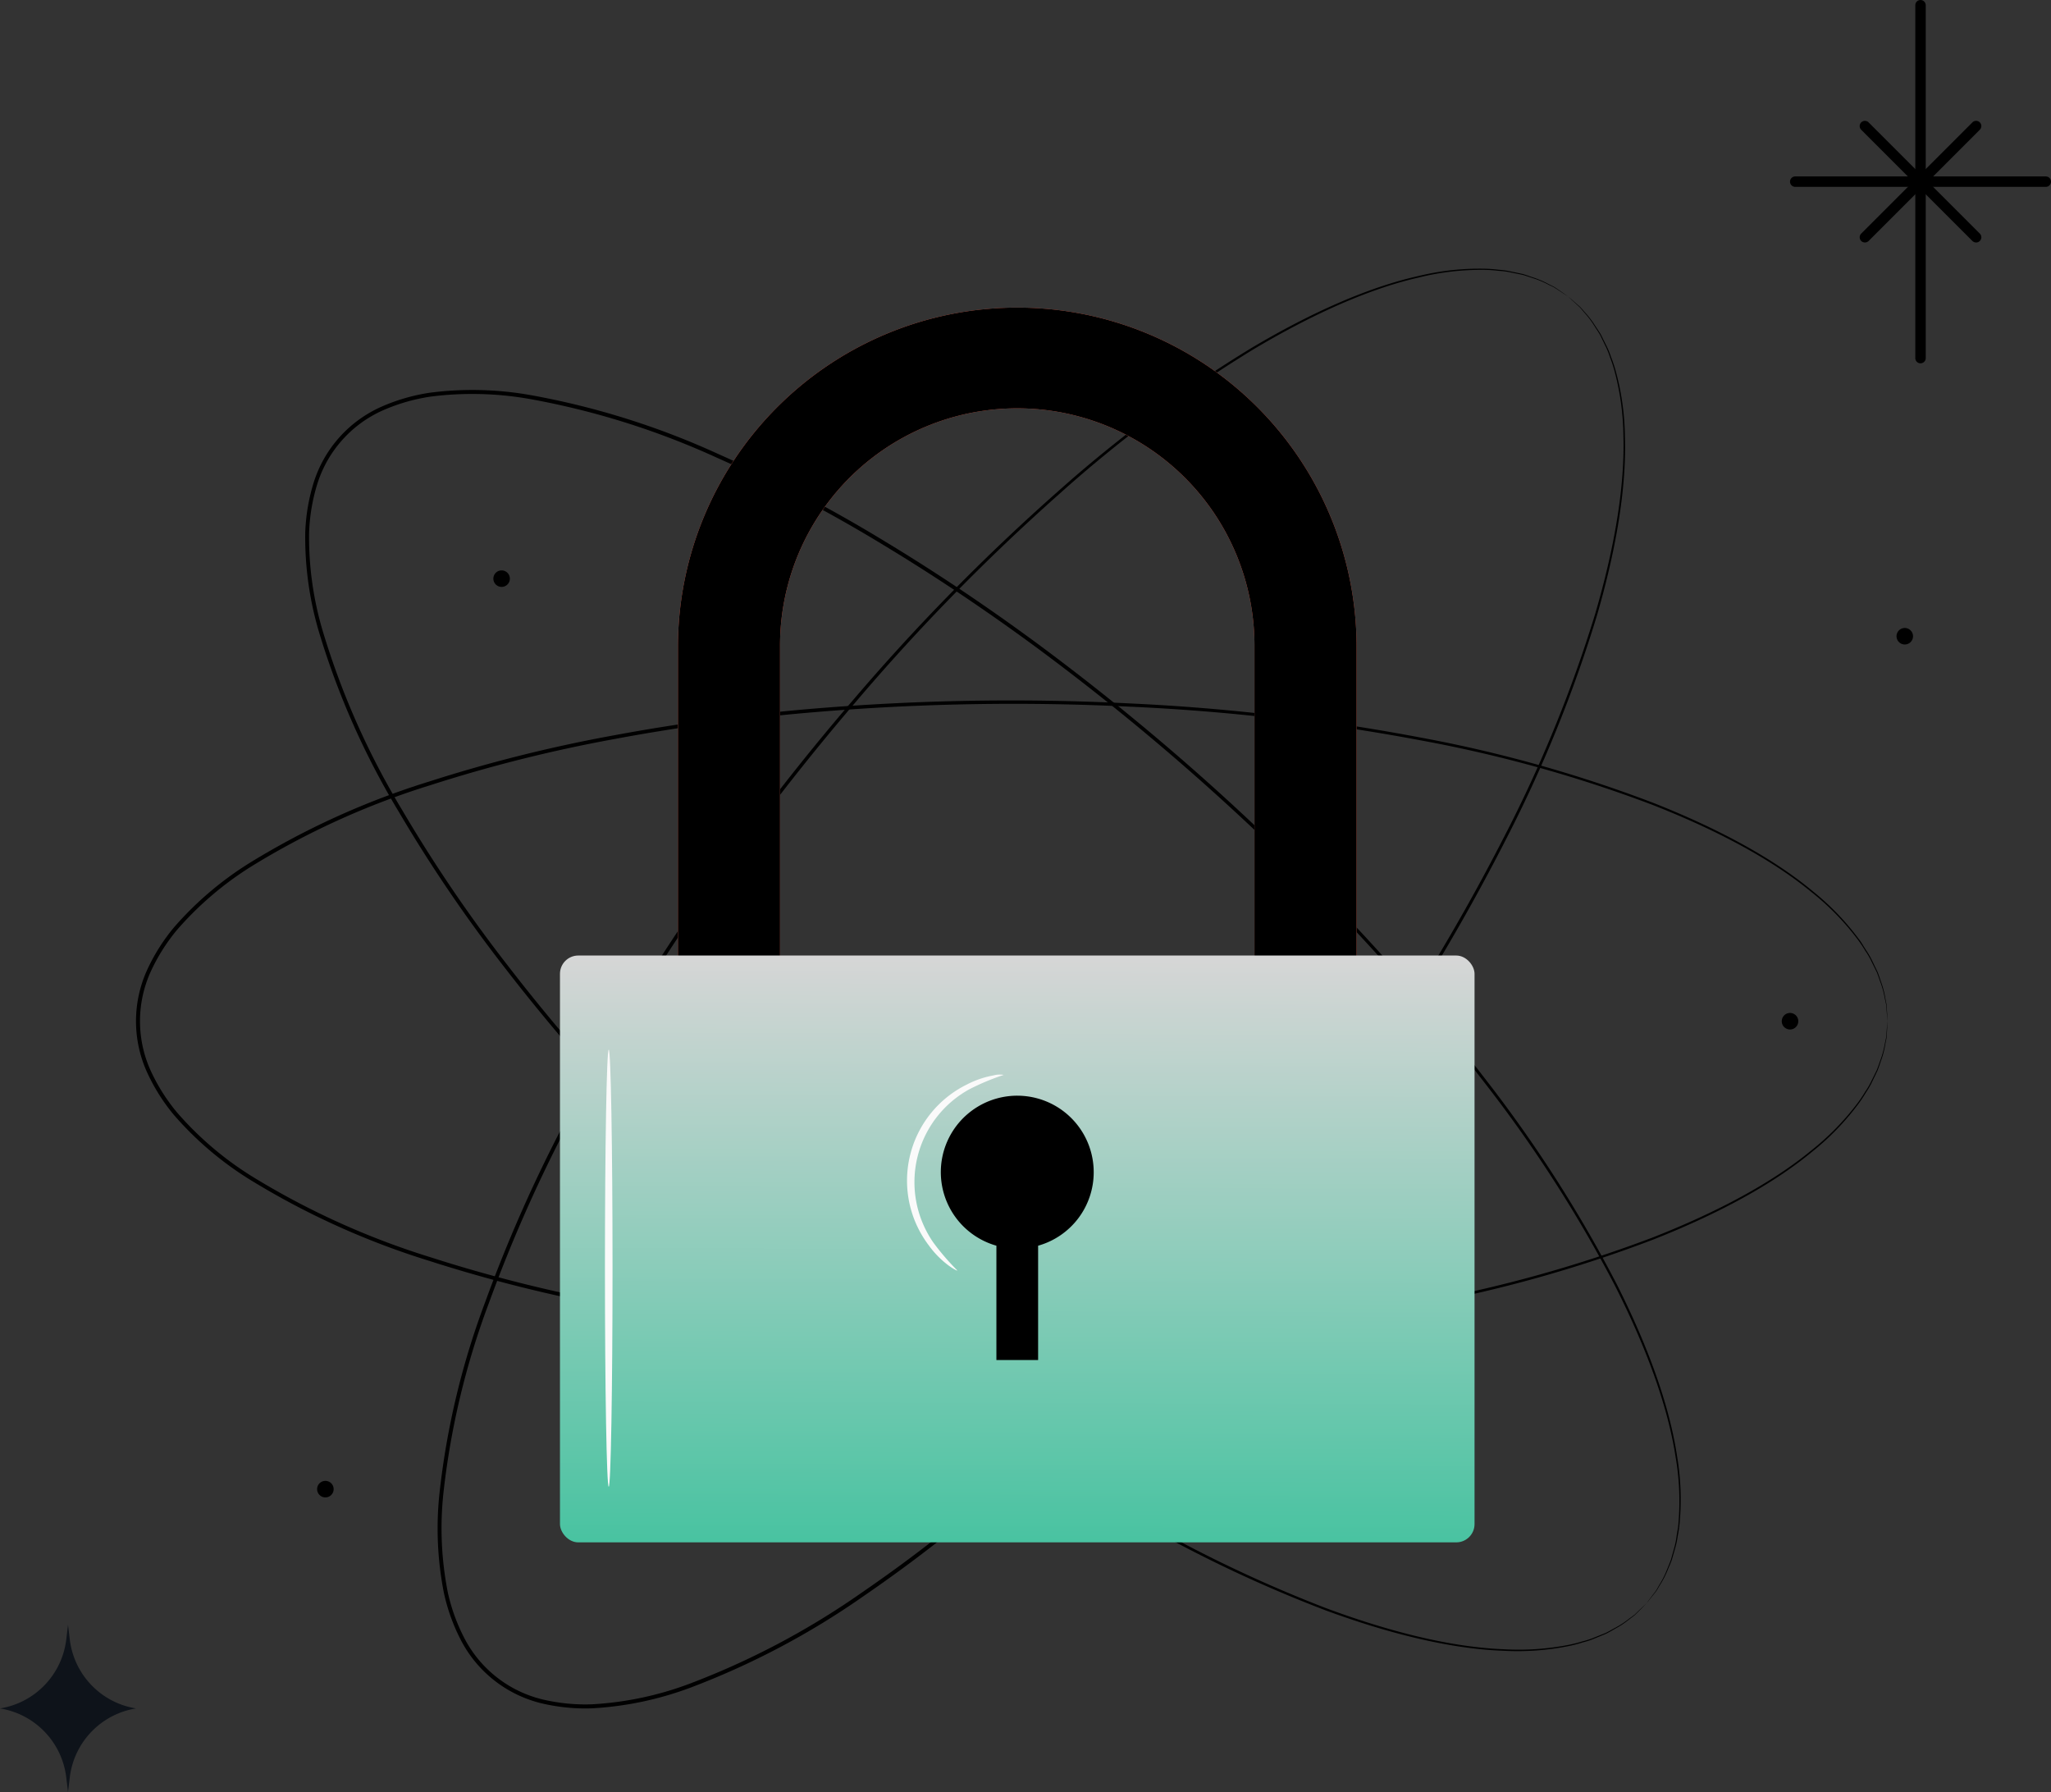 <svg xmlns="http://www.w3.org/2000/svg" xmlns:xlink="http://www.w3.org/1999/xlink" width="252.606" height="220.682" viewBox="0 0 252.606 220.682">
  <rect x="0" y="0" width="252.606" height="220.682" fill="#333333" stroke="none"/>
  <defs>
    <linearGradient id="linear-gradient" x1="0.399" y1="1" x2="0.404" gradientUnits="objectBoundingBox">
      <stop offset="0" stop-color="#49c3a1"/>
      <stop offset="1" stop-color="#d6d6d6"/>
    </linearGradient>
  </defs>
  <g id="Bank-grade_security" data-name="Bank-grade security" transform="translate(-1159.006 -1415.275)">
    <g id="Сгруппировать_2435" data-name="Сгруппировать 2435" transform="translate(913.737 1361.735)">
      <g id="Сгруппировать_2411" data-name="Сгруппировать 2411" transform="translate(254.263 86.609)">
        <g id="Сгруппировать_2410" data-name="Сгруппировать 2410">
          <g id="Сгруппировать_2391" data-name="Сгруппировать 2391" transform="translate(28.574 14.948)">
            <g id="Сгруппировать_2390" data-name="Сгруппировать 2390">
              <g id="Сгруппировать_2389" data-name="Сгруппировать 2389">
                <path id="Контур_11666" data-name="Контур 11666" d="M428.194,240.626s.249-.347.753-1.008l.422-.556c.144-.216.272-.468.425-.733a11.355,11.355,0,0,0,.956-1.908c.147-.376.324-.769.474-1.191l.38-1.378a9.818,9.818,0,0,0,.317-1.531c.069-.543.216-1.1.236-1.689a32.022,32.022,0,0,0-.373-8.142c-.943-6.087-3.524-13.26-7.478-21.052a164.179,164.179,0,0,0-16.055-24.969,255.7,255.7,0,0,0-23.938-26.89,293.327,293.327,0,0,0-31.429-26.828c-5.868-4.31-12.056-8.492-18.581-12.432A178.87,178.87,0,0,0,313.666,99.5a96.626,96.626,0,0,0-22.96-7.2,40.633,40.633,0,0,0-12.246-.3,23.051,23.051,0,0,0-5.917,1.712,14.745,14.745,0,0,0-8.014,8.973,22.944,22.944,0,0,0-1.034,6.074,40.485,40.485,0,0,0,1.689,12.134,96.312,96.312,0,0,0,9.762,22,179.4,179.4,0,0,0,13.1,19.275c4.657,6.034,9.52,11.709,14.471,17.046a292.649,292.649,0,0,0,30.231,28.176,255.84,255.84,0,0,0,29.443,20.725,164.461,164.461,0,0,0,26.632,13.11c8.194,3.04,15.61,4.788,21.765,5.03a31.982,31.982,0,0,0,8.129-.556,16.378,16.378,0,0,0,1.649-.425,9.458,9.458,0,0,0,1.489-.491l1.322-.53c.406-.2.776-.419,1.132-.612a11.194,11.194,0,0,0,1.787-1.165c.245-.183.481-.34.677-.5l.5-.484c.6-.573.916-.861.916-.861s-.291.308-.884.9l-.5.494c-.193.17-.429.331-.674.517a10.863,10.863,0,0,1-1.783,1.191c-.357.2-.723.422-1.132.625l-1.325.546a9.737,9.737,0,0,1-1.492.5,16.55,16.55,0,0,1-1.659.439,31.81,31.81,0,0,1-8.165.6c-6.185-.213-13.633-1.941-21.854-4.964a163.859,163.859,0,0,1-26.71-13.067A254.719,254.719,0,0,1,332.5,207.7a292.856,292.856,0,0,1-30.307-28.186c-4.964-5.344-9.837-11.025-14.507-17.066a179.68,179.68,0,0,1-13.146-19.321,96.829,96.829,0,0,1-9.818-22.112,40.947,40.947,0,0,1-1.7-12.278,23.438,23.438,0,0,1,1.057-6.211,15.2,15.2,0,0,1,8.27-9.255,23.314,23.314,0,0,1,6.048-1.754,41.017,41.017,0,0,1,12.39.3,96.667,96.667,0,0,1,23.078,7.239,179.478,179.478,0,0,1,20.685,10.858c6.535,3.953,12.733,8.148,18.6,12.471a292.3,292.3,0,0,1,31.449,26.9,254.91,254.91,0,0,1,23.928,26.969,163.9,163.9,0,0,1,16.025,25.054c3.94,7.821,6.5,15.024,7.422,21.144a31.861,31.861,0,0,1,.327,8.184,15.7,15.7,0,0,1-.245,1.7,9.879,9.879,0,0,1-.331,1.538l-.393,1.381c-.157.429-.337.821-.491,1.2a11.312,11.312,0,0,1-.982,1.908c-.157.262-.291.514-.435.726l-.435.553C428.469,240.3,428.194,240.626,428.194,240.626Z" transform="translate(-262.995 -91.177)"/>
              </g>
            </g>
          </g>
          <g id="Сгруппировать_2394" data-name="Сгруппировать 2394" transform="translate(7.762 53.19)">
            <g id="Сгруппировать_2393" data-name="Сгруппировать 2393">
              <g id="Сгруппировать_2392" data-name="Сгруппировать 2392">
                <path id="Контур_11667" data-name="Контур 11667" d="M472.354,142.36s-.046-.425-.111-1.253l-.052-.694c-.036-.255-.111-.53-.17-.831a11.558,11.558,0,0,0-.56-2.058c-.137-.38-.268-.789-.438-1.208-.2-.406-.412-.831-.632-1.28a9.638,9.638,0,0,0-.785-1.355,16,16,0,0,0-.949-1.417,31.835,31.835,0,0,0-5.7-5.825c-4.755-3.917-11.454-7.55-19.592-10.734a164.224,164.224,0,0,0-28.6-7.946A255.608,255.608,0,0,0,379,103.626a292.737,292.737,0,0,0-41.312.9c-7.249.687-14.651,1.685-22.142,3.089a179.044,179.044,0,0,0-22.6,5.661,96.48,96.48,0,0,0-21.926,9.912,40.643,40.643,0,0,0-9.336,7.926,23.017,23.017,0,0,0-3.276,5.216,14.767,14.767,0,0,0-.01,12.033,22.981,22.981,0,0,0,3.273,5.22A40.512,40.512,0,0,0,271,161.52a96.344,96.344,0,0,0,21.932,9.919,179.524,179.524,0,0,0,22.606,5.665c7.494,1.4,14.9,2.4,22.145,3.089a292.8,292.8,0,0,0,41.318.9,255.009,255.009,0,0,0,35.765-4.133,164.275,164.275,0,0,0,28.6-7.942c8.135-3.187,14.834-6.82,19.589-10.737a31.933,31.933,0,0,0,5.7-5.825,16.719,16.719,0,0,0,.949-1.417,9.747,9.747,0,0,0,.782-1.355l.632-1.28c.17-.416.3-.828.438-1.208a11.532,11.532,0,0,0,.56-2.055c.059-.3.134-.576.17-.831l.052-.7c.065-.828.111-1.253.111-1.253s-.013.425-.062,1.257l-.042.7c-.033.259-.1.533-.157.838a11.024,11.024,0,0,1-.54,2.075c-.134.383-.262.8-.429,1.217l-.625,1.293a9.736,9.736,0,0,1-.779,1.371,16.838,16.838,0,0,1-.946,1.43,31.843,31.843,0,0,1-5.691,5.887c-4.758,3.956-11.467,7.625-19.612,10.838a163.988,163.988,0,0,1-28.634,8.031,254.783,254.783,0,0,1-35.811,4.2,291.925,291.925,0,0,1-41.377-.861c-7.265-.681-14.68-1.676-22.191-3.079a178.618,178.618,0,0,1-22.668-5.668,96.6,96.6,0,0,1-22.044-9.965,40.869,40.869,0,0,1-9.451-8.027,23.382,23.382,0,0,1-3.341-5.337,15.229,15.229,0,0,1,.007-12.413,23.544,23.544,0,0,1,3.348-5.334,41.068,41.068,0,0,1,9.451-8.021,96.848,96.848,0,0,1,22.04-9.961,179.623,179.623,0,0,1,22.662-5.665c7.51-1.4,14.926-2.4,22.187-3.079a292.316,292.316,0,0,1,41.371-.857,255.245,255.245,0,0,1,35.811,4.2,164.027,164.027,0,0,1,28.637,8.031c8.145,3.214,14.854,6.882,19.612,10.838a31.973,31.973,0,0,1,5.694,5.887c.38.461.638.978.946,1.433a10.393,10.393,0,0,1,.779,1.368l.625,1.293c.167.422.295.835.429,1.217a11.305,11.305,0,0,1,.54,2.078c.056.3.124.579.157.834l.042.7C472.341,141.934,472.354,142.36,472.354,142.36Z" transform="translate(-256.635 -102.863)"/>
              </g>
            </g>
          </g>
          <g id="Сгруппировать_2397" data-name="Сгруппировать 2397" transform="translate(44.92)">
            <g id="Сгруппировать_2396" data-name="Сгруппировать 2396">
              <g id="Сгруппировать_2395" data-name="Сгруппировать 2395">
                <path id="Контур_11668" data-name="Контур 11668" d="M407.189,90.036s-.363-.226-1.057-.681l-.583-.383c-.226-.128-.488-.239-.762-.376a11.321,11.321,0,0,0-1.967-.818c-.386-.124-.789-.272-1.224-.393l-1.4-.285a9.5,9.5,0,0,0-1.548-.209,15.671,15.671,0,0,0-1.7-.118,31.819,31.819,0,0,0-8.1.933c-6.008,1.358-12.985,4.428-20.486,8.908a164.207,164.207,0,0,0-23.8,17.737,255.045,255.045,0,0,0-25.178,25.735,293.054,293.054,0,0,0-24.6,33.2c-3.894,6.149-7.641,12.612-11.123,19.389a179.687,179.687,0,0,0-9.372,21.333,96.421,96.421,0,0,0-5.6,23.4,40.659,40.659,0,0,0,.543,12.236,22.845,22.845,0,0,0,2.117,5.782,14.738,14.738,0,0,0,9.5,7.379,22.87,22.87,0,0,0,6.129.612,40.394,40.394,0,0,0,11.99-2.52,96.331,96.331,0,0,0,21.274-11.254,178.865,178.865,0,0,0,18.329-14.4c5.7-5.059,11.022-10.3,16.009-15.607a292.985,292.985,0,0,0,26.026-32.1,255.33,255.33,0,0,0,18.647-30.8A164.541,164.541,0,0,0,410.5,129.273c2.467-8.384,3.7-15.9,3.518-22.06A31.95,31.95,0,0,0,412.9,99.14a16.422,16.422,0,0,0-.537-1.617,9.868,9.868,0,0,0-.592-1.45c-.216-.448-.425-.877-.622-1.283-.226-.389-.471-.743-.687-1.086a11.441,11.441,0,0,0-1.283-1.7c-.2-.232-.373-.458-.553-.641l-.517-.471c-.615-.56-.923-.854-.923-.854s.331.268.956.818l.527.461c.183.183.36.409.566.638a11.471,11.471,0,0,1,1.309,1.7c.219.34.471.694.7,1.086q.3.609.638,1.286a9.924,9.924,0,0,1,.605,1.453,16.247,16.247,0,0,1,.55,1.623,31.771,31.771,0,0,1,1.165,8.106c.213,6.185-1,13.731-3.446,22.142a163.965,163.965,0,0,1-11.2,27.551,254.575,254.575,0,0,1-18.624,30.873,292.119,292.119,0,0,1-26.029,32.178c-4.991,5.321-10.318,10.573-16.029,15.649a180.042,180.042,0,0,1-18.368,14.445,96.854,96.854,0,0,1-21.382,11.316,40.951,40.951,0,0,1-12.134,2.549,23.443,23.443,0,0,1-6.267-.628,15.226,15.226,0,0,1-9.8-7.612,23.558,23.558,0,0,1-2.163-5.913,40.938,40.938,0,0,1-.55-12.383,96.634,96.634,0,0,1,5.632-23.519,179.143,179.143,0,0,1,9.408-21.386c3.492-6.79,7.249-13.263,11.159-19.419a292,292,0,0,1,24.668-33.226,254.946,254.946,0,0,1,25.257-25.732,163.867,163.867,0,0,1,23.889-17.711c7.533-4.47,14.543-7.523,20.584-8.859a31.85,31.85,0,0,1,8.142-.893,16.609,16.609,0,0,1,1.712.128,9.592,9.592,0,0,1,1.558.226c.491.1.959.2,1.407.295.435.128.838.281,1.224.409a11.433,11.433,0,0,1,1.97.844c.275.141.537.255.759.389l.579.393C406.845,89.784,407.189,90.036,407.189,90.036Z" transform="translate(-267.99 -86.609)"/>
              </g>
            </g>
          </g>
          <g id="Сгруппировать_2403" data-name="Сгруппировать 2403" transform="translate(30.064 149.294)">
            <g id="Сгруппировать_2402" data-name="Сгруппировать 2402">
              <path id="Контур_11671" data-name="Контур 11671" d="M265.485,133.248a1.018,1.018,0,1,1-1.018-1.018A1.016,1.016,0,0,1,265.485,133.248Z" transform="translate(-263.45 -132.23)"/>
            </g>
          </g>
          <g id="Сгруппировать_2405" data-name="Сгруппировать 2405" transform="translate(51.77 37.173)">
            <g id="Сгруппировать_2404" data-name="Сгруппировать 2404">
              <path id="Контур_11672" data-name="Контур 11672" d="M272.115,98.986a1.016,1.016,0,1,1-1.018-1.018A1.016,1.016,0,0,1,272.115,98.986Z" transform="translate(-270.083 -97.968)"/>
            </g>
          </g>
          <g id="Сгруппировать_2407" data-name="Сгруппировать 2407" transform="translate(210.453 91.672)">
            <g id="Сгруппировать_2406" data-name="Сгруппировать 2406">
              <path id="Контур_11673" data-name="Контур 11673" d="M320.608,115.636a1.018,1.018,0,1,1-1.018-1.014A1.017,1.017,0,0,1,320.608,115.636Z" transform="translate(-318.573 -114.622)"/>
            </g>
          </g>
          <g id="Сгруппировать_2409" data-name="Сгруппировать 2409" transform="translate(224.587 44.264)">
            <g id="Сгруппировать_2408" data-name="Сгруппировать 2408">
              <path id="Контур_11674" data-name="Контур 11674" d="M324.924,101.153a1.016,1.016,0,1,1-1.018-1.018A1.019,1.019,0,0,1,324.924,101.153Z" transform="translate(-322.892 -100.135)"/>
            </g>
          </g>
          <g id="Сгруппировать_4142" data-name="Сгруппировать 4142" transform="translate(212.47 -32.068)">
            <path id="Линия_15" data-name="Линия 15" d="M-.357,43.74A.643.643,0,0,1-1,43.1V-.357A.643.643,0,0,1-.357-1a.643.643,0,0,1,.643.643V43.1A.643.643,0,0,1-.357,43.74Z" transform="translate(15.428)"/>
            <path id="Линия_16" data-name="Линия 16" d="M13.336,13.98a.641.641,0,0,1-.455-.188L-.812.1a.643.643,0,0,1,0-.91.643.643,0,0,1,.91,0L13.791,12.882a.643.643,0,0,1-.455,1.1Z" transform="translate(8.581 14.88)"/>
            <path id="Линия_17" data-name="Линия 17" d="M-.357,13.98a.641.641,0,0,1-.455-.188.643.643,0,0,1,0-.91L12.882-.812a.643.643,0,0,1,.91,0,.643.643,0,0,1,0,.91L.1,13.791A.641.641,0,0,1-.357,13.98Z" transform="translate(8.581 14.88)"/>
            <path id="Линия_18" data-name="Линия 18" d="M30.5.286H-.357A.643.643,0,0,1-1-.357.643.643,0,0,1-.357-1H30.5a.643.643,0,0,1,.643.643A.643.643,0,0,1,30.5.286Z" transform="translate(0 21.726)"/>
          </g>
        </g>
      </g>
      <g id="Сгруппировать_2434" data-name="Сгруппировать 2434" transform="translate(314.237 91.42)">
        <g id="Сгруппировать_2433" data-name="Сгруппировать 2433">
          <g id="Сгруппировать_2432" data-name="Сгруппировать 2432">
            <g id="Сгруппировать_2423" data-name="Сгруппировать 2423">
              <g id="Сгруппировать_2414" data-name="Сгруппировать 2414" transform="translate(14.53)">
                <g id="Сгруппировать_2413" data-name="Сгруппировать 2413">
                  <g id="Сгруппировать_2412" data-name="Сгруппировать 2412">
                    <path id="Контур_11675" data-name="Контур 11675" d="M360.613,198.316H348.036V129.872a29.217,29.217,0,1,0-58.433,0v68.444H277.03V129.872a41.791,41.791,0,1,1,83.583,0Z" transform="translate(-277.03 -88.079)" fill="#ff725e"/>
                  </g>
                </g>
              </g>
              <g id="Сгруппировать_2417" data-name="Сгруппировать 2417" transform="translate(14.53)">
                <g id="Сгруппировать_2416" data-name="Сгруппировать 2416">
                  <g id="Сгруппировать_2415" data-name="Сгруппировать 2415">
                    <path id="Контур_11676" data-name="Контур 11676" d="M360.613,198.316H348.036V129.872a29.217,29.217,0,1,0-58.433,0v68.444H277.03V129.872a41.791,41.791,0,1,1,83.583,0Z" transform="translate(-277.03 -88.079)"/>
                  </g>
                </g>
              </g>
              <g id="Сгруппировать_2420" data-name="Сгруппировать 2420" transform="translate(0 79.789)">
                <g id="Сгруппировать_2419" data-name="Сгруппировать 2419">
                  <g id="Сгруппировать_2418" data-name="Сгруппировать 2418">
                    <rect id="Прямоугольник_3929" data-name="Прямоугольник 3929" width="112.64" height="72.266" rx="2.252" fill="url(#linear-gradient)"/>
                  </g>
                </g>
              </g>
              <g id="Сгруппировать_2422" data-name="Сгруппировать 2422" transform="translate(46.905 97.091)">
                <g id="Сгруппировать_2421" data-name="Сгруппировать 2421">
                  <path id="Контур_11677" data-name="Контур 11677" d="M305.753,127.163a9.415,9.415,0,1,0-11.984,9.016v14.078h5.138V136.179A9.384,9.384,0,0,0,305.753,127.163Z" transform="translate(-286.923 -117.748)"/>
                </g>
              </g>
            </g>
            <g id="Сгруппировать_2427" data-name="Сгруппировать 2427" transform="translate(5.537 91.371)">
              <g id="Сгруппировать_2426" data-name="Сгруппировать 2426">
                <g id="Сгруппировать_2425" data-name="Сгруппировать 2425">
                  <g id="Сгруппировать_2424" data-name="Сгруппировать 2424">
                    <path id="Контур_11678" data-name="Контур 11678" d="M274.75,169.832c-.259,0-.468-12.053-.468-26.916S274.491,116,274.75,116s.468,12.049.468,26.916S275.008,169.832,274.75,169.832Z" transform="translate(-274.282 -116)" fill="#fafafa"/>
                  </g>
                </g>
              </g>
            </g>
            <g id="Сгруппировать_2431" data-name="Сгруппировать 2431" transform="translate(42.766 94.452)">
              <g id="Сгруппировать_2430" data-name="Сгруппировать 2430">
                <g id="Сгруппировать_2429" data-name="Сгруппировать 2429">
                  <g id="Сгруппировать_2428" data-name="Сгруппировать 2428">
                    <path id="Контур_11679" data-name="Контур 11679" d="M291.839,141.065c-.029.046-.442-.147-1.1-.625a11.428,11.428,0,0,1-2.428-2.474,13.192,13.192,0,0,1,4.689-19.8,11.51,11.51,0,0,1,3.276-1.122,2.974,2.974,0,0,1,1.27-.065,29.677,29.677,0,0,0-4.228,1.767,13.049,13.049,0,0,0-4.464,18.843A29.319,29.319,0,0,0,291.839,141.065Z" transform="translate(-285.658 -116.942)" fill="#fafafa"/>
                  </g>
                </g>
              </g>
            </g>
          </g>
        </g>
      </g>
    </g>
    <path id="Контур_12138" data-name="Контур 12138" d="M273.817,420.5l-.218-1.814-.218,1.814a9.78,9.78,0,0,1-8.16,8.487,9.777,9.777,0,0,1,8.16,8.486l.218,1.814.218-1.814a9.775,9.775,0,0,1,8.159-8.486A9.777,9.777,0,0,1,273.817,420.5Z" transform="translate(893.785 1196.674)" fill="#0e131a"/>
  </g>
</svg>
